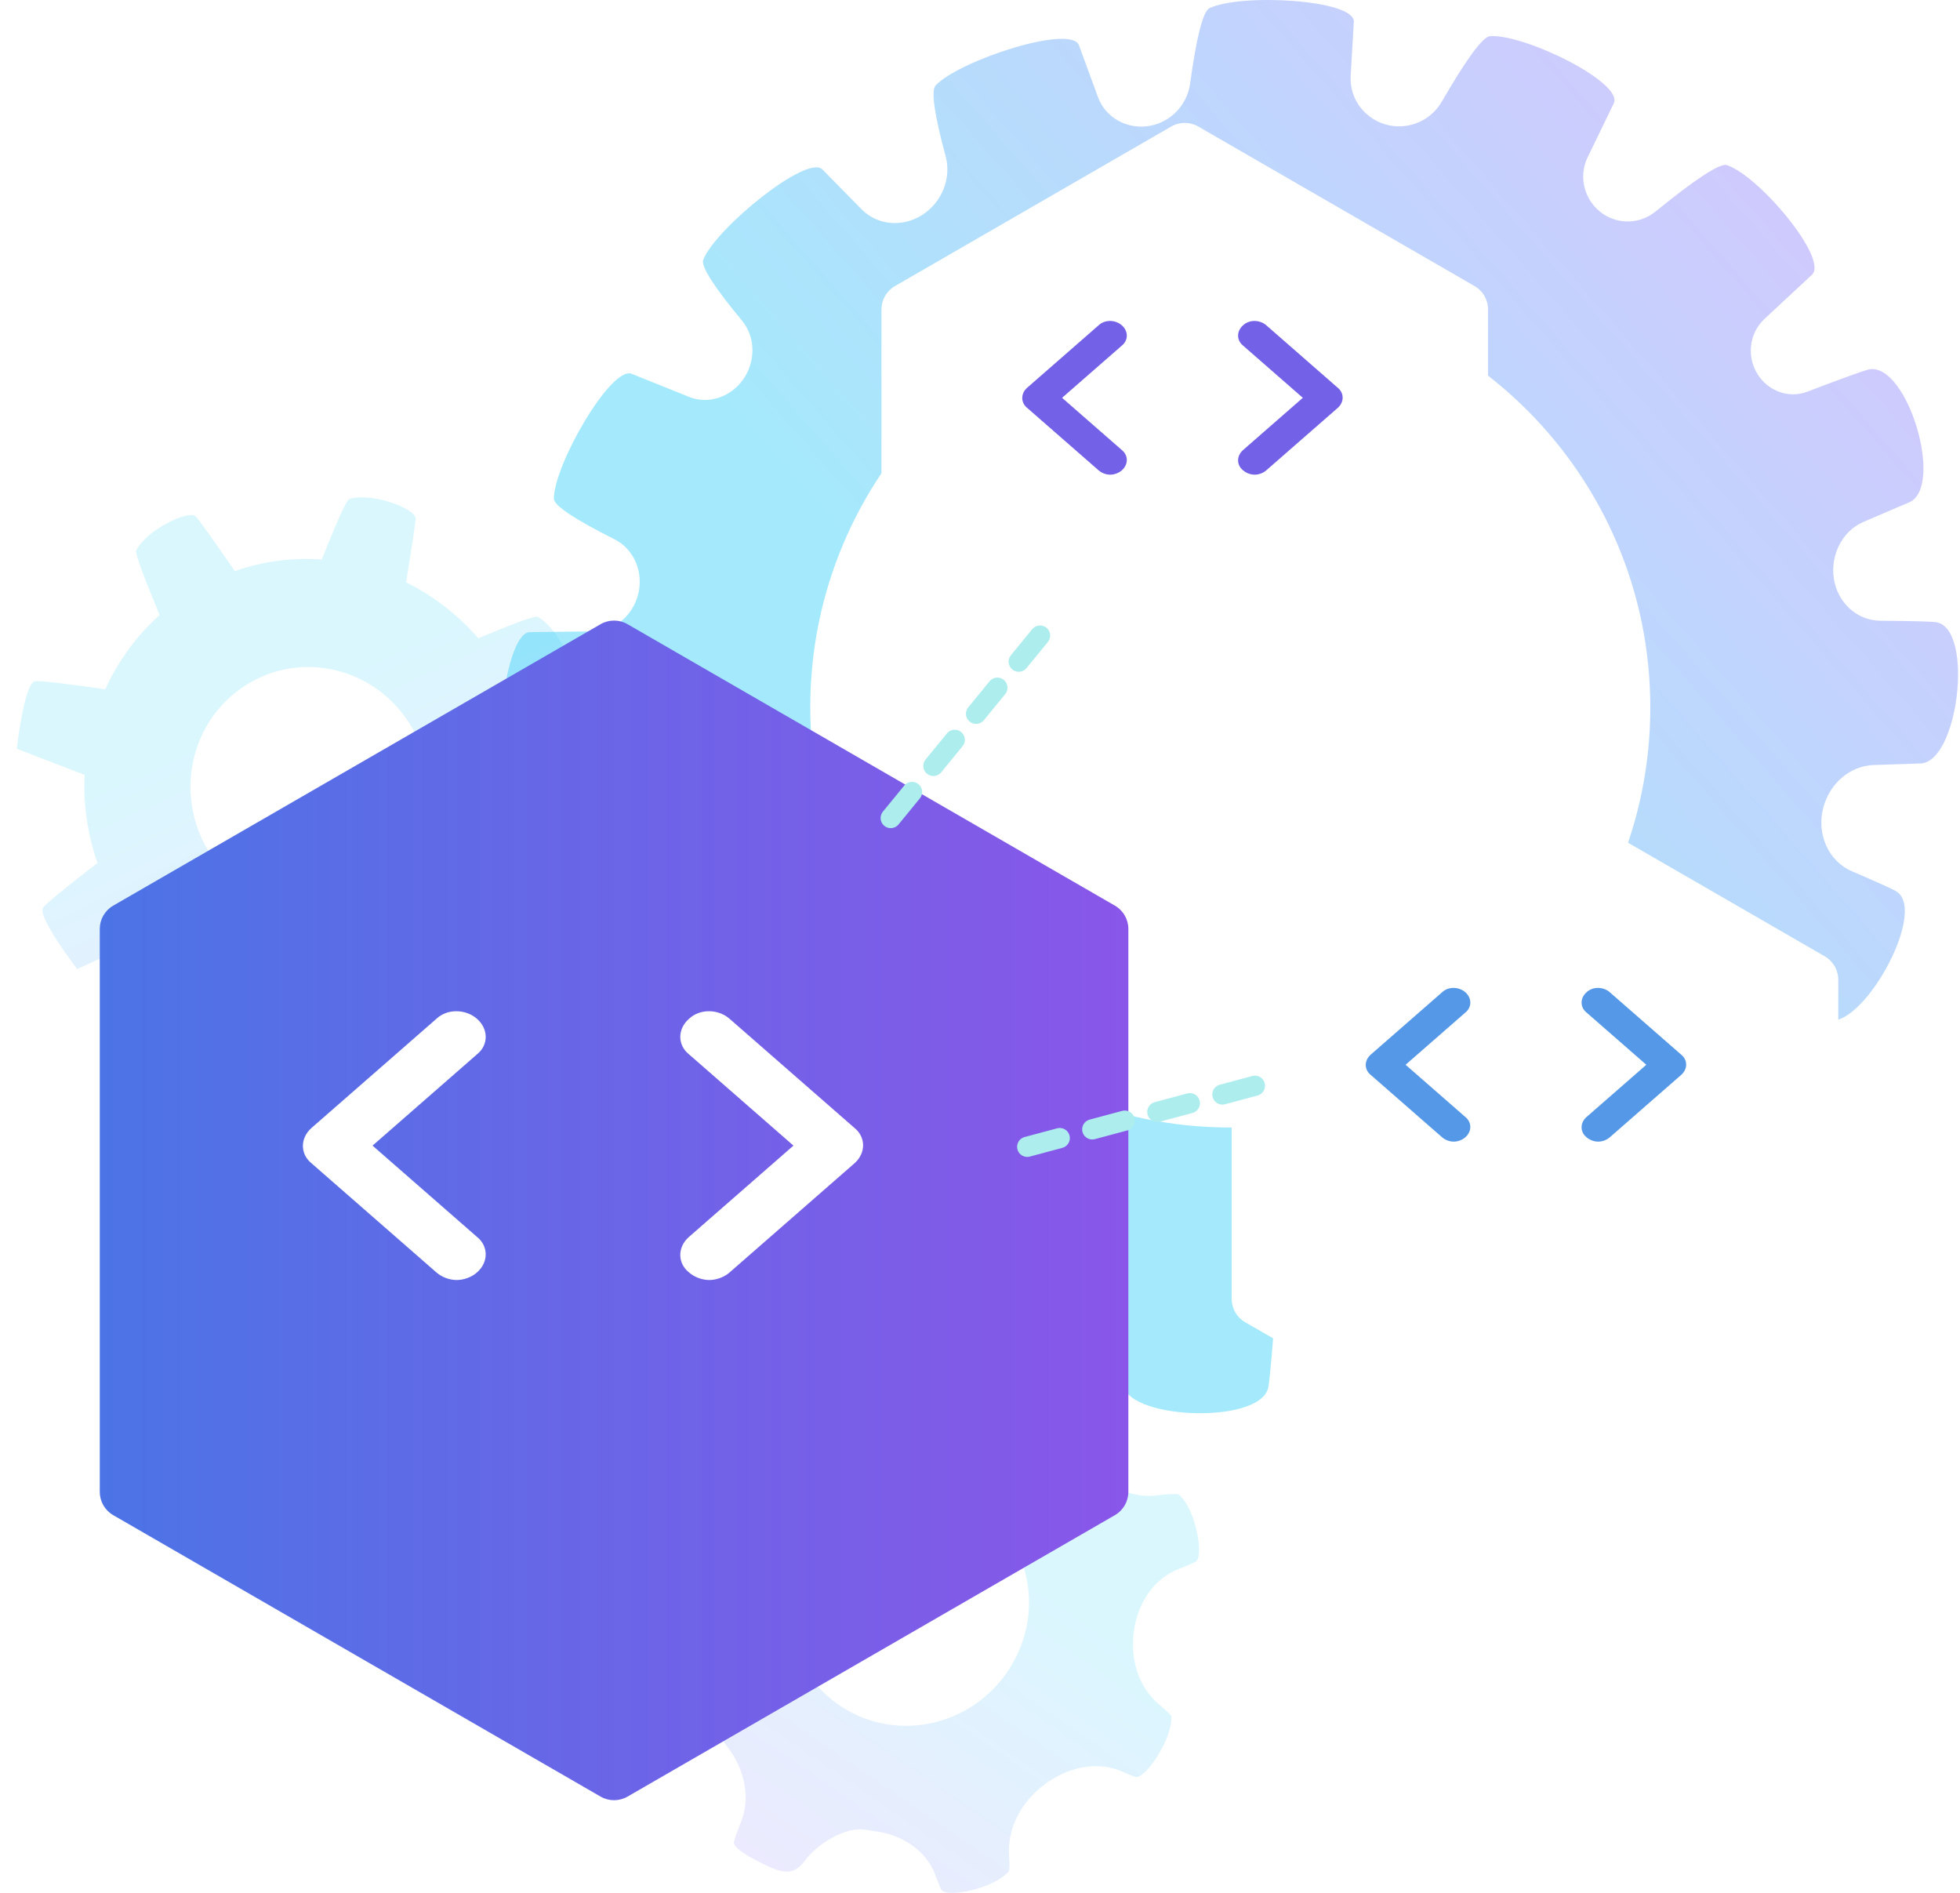 <svg width="291" height="281" viewBox="0 0 291 281" fill="none" xmlns="http://www.w3.org/2000/svg">
<g clip-path="url(#clip0_563_19672)">
<path opacity="0.5" fill-rule="evenodd" clip-rule="evenodd" d="M140.4 23.189C138.786 17.227 138.173 13.45 138.918 12.67C142.497 8.937 159.02 3.559 160.19 6.716C160.317 7.068 161.327 9.822 163.019 14.419C164.185 17.586 167.512 19.298 170.802 18.664C173.869 18.073 176.267 15.555 176.697 12.4C177.604 5.751 178.575 1.695 179.577 1.21C184.245 -1.021 201.212 -0.068 201.001 3.255C200.973 3.639 200.806 6.501 200.534 11.276C200.328 14.868 202.871 17.935 206.309 18.619C209.337 19.222 212.471 17.832 214.065 15.082C217.583 9.01 220.101 5.46 221.212 5.372C226.289 4.993 241.104 12.271 239.594 15.347C239.518 15.5 239.218 16.119 238.716 17.157C238.051 18.53 237.031 20.636 235.708 23.364C234.253 26.365 235.314 29.935 237.996 31.748C240.359 33.344 243.506 33.255 245.771 31.417C251.524 26.75 255.33 24.161 256.385 24.509C261.115 26.037 271.561 38.449 269.009 40.795C268.778 40.998 267.272 42.401 264.737 44.764C263.916 45.529 262.988 46.394 261.96 47.352C259.682 49.473 259.317 52.945 260.943 55.542C262.504 58.036 265.556 59.196 268.318 58.145C273.536 56.158 276.808 54.972 277.48 54.834C283.217 53.73 288.774 72.463 283.381 74.601C282.93 74.78 281.271 75.491 278.592 76.641C278.007 76.892 277.374 77.164 276.694 77.456C273.501 78.825 271.753 82.388 272.265 85.848C272.792 89.412 275.66 92.115 279.198 92.141C283.961 92.176 286.919 92.255 287.523 92.37C293.117 93.42 290.753 113.277 285.067 113.326C284.514 113.338 282.088 113.417 278.166 113.557C274.607 113.684 271.616 116.372 270.695 119.905C269.693 123.748 271.416 127.805 274.956 129.327C278.797 130.979 281.159 132.042 281.627 132.358C286.242 135.484 276.189 153.434 271.085 151.346C270.588 151.129 268.37 150.295 264.783 148.954C261.515 147.733 257.839 149.032 255.724 151.934C253.406 155.114 253.476 159.535 256.107 162.335C258.867 165.273 260.545 167.13 260.851 167.599C263.767 172.242 247.681 185.614 243.92 181.741C243.588 181.384 242.125 179.963 239.757 177.683C236.991 175.02 232.771 174.805 229.487 176.917C226.085 179.104 224.38 183.377 225.675 187.193C226.932 190.898 227.667 193.213 227.749 193.759C228.497 199.261 208.756 205.941 206.915 200.845C206.747 200.379 206.024 198.535 204.845 195.571C203.414 191.972 199.532 190.112 195.757 190.867C192.129 191.593 189.336 194.645 189.04 198.401C188.694 202.785 188.423 205.509 188.267 206.085C186.8 211.594 166.438 210.654 166.776 205.129C166.798 204.658 166.866 202.788 166.965 199.767C167.101 195.653 164.102 192.215 160.162 191.46C156.598 190.777 152.926 192.486 151.226 195.814C149.085 200.003 147.717 202.586 147.341 203.086C143.795 207.785 125.929 199.24 128.436 194.135C128.679 193.667 129.592 191.677 131.059 188.459C132.652 184.963 131.336 180.88 128.229 178.817C125.412 176.947 121.665 177.129 119.088 179.443C115.291 182.851 112.892 184.936 112.337 185.298C107.339 188.449 94.618 173.726 98.877 169.806C99.27 169.458 100.845 167.932 103.373 165.464C106.243 162.664 106.588 158.185 104.476 154.852C102.503 151.736 98.736 150.204 95.207 151.314C88.957 153.281 85.027 154.131 84.273 153.461C80.634 150.248 76.204 134.553 79.43 133.274C79.847 133.109 83.141 131.786 88.609 129.586C91.401 128.461 92.988 125.419 92.568 122.415C92.142 119.374 89.752 117.031 86.746 116.847C79.764 116.421 75.527 115.749 75.089 114.794C73.102 110.409 75.245 93.852 78.665 93.83C79.091 93.831 82.484 93.792 88.112 93.721C91.224 93.682 93.893 91.41 94.72 88.327C95.603 85.035 94.193 81.537 91.238 80.051C85.536 77.185 82.249 75.08 82.234 74.039C82.189 69.129 90.723 54.231 93.799 55.49C93.952 55.552 94.573 55.802 95.612 56.22C97.065 56.804 99.338 57.718 102.301 58.913C105.126 60.051 108.362 58.991 110.23 56.472C112.213 53.799 112.229 50.08 110.152 47.574C106.155 42.751 104.006 39.536 104.415 38.541C106.318 33.839 119.86 22.837 122.11 25.157C122.305 25.368 123.653 26.737 125.923 29.041C126.522 29.65 127.186 30.323 127.909 31.058C130.275 33.461 133.973 33.758 136.874 31.936C139.793 30.102 141.299 26.512 140.4 23.189ZM182.66 167.362C217.101 167.362 245.021 139.442 245.021 105.001C245.021 70.561 217.101 42.641 182.66 42.641C148.22 42.641 120.3 70.561 120.3 105.001C120.3 139.442 148.22 167.362 182.66 167.362Z" fill="url(#paint0_linear_563_19672)"/>
<path opacity="0.2" d="M173.909 254.829C173.896 254.608 173.203 253.937 172.028 252.949C168.962 250.372 167.797 246.143 168.339 242.146C168.887 238.101 171.19 234.402 174.958 232.913C176.423 232.334 177.353 231.942 177.531 231.813C178.779 230.986 177.562 224.082 175.059 221.868C174.877 221.697 173.583 221.764 171.558 221.989C167.792 222.407 164.252 220.472 161.952 217.441C159.553 214.279 158.521 210.014 160.174 206.388C160.929 204.731 161.397 203.649 161.439 203.412C161.76 201.962 156.013 198.071 152.649 198.288C152.404 198.308 151.534 199.239 150.256 200.784C147.677 203.902 143.494 205.114 139.501 204.668C135.339 204.204 131.466 201.914 129.794 198.043C129.022 196.253 128.476 195.116 128.274 194.939C127.713 194.436 125.588 194.956 123.441 195.67C120.36 196.694 118.282 197.612 118.785 200.843C119.266 203.929 118.042 209.222 115.526 211.049C115.122 211.342 114.724 211.645 114.331 211.957C111.254 214.404 107.172 215.481 103.517 214.081C101.448 213.289 100.074 212.82 99.771 212.833C98.993 212.883 97.796 214.8 96.734 216.845C95.273 219.659 94.439 221.758 97.008 223.582C99.469 225.329 102.253 229.806 101.699 232.796C101.591 233.381 101.498 233.967 101.421 234.554C100.91 238.425 98.772 242.042 95.235 243.629C93.245 244.522 91.969 245.151 91.764 245.361C91.242 245.942 91.729 248.106 92.404 250.268C93.34 253.262 94.219 255.308 97.285 254.761C100.203 254.24 105.243 255.385 106.932 257.838C107.272 258.332 107.627 258.817 107.995 259.294C110.442 262.459 111.507 266.668 110.028 270.404C109.345 272.132 108.948 273.261 108.958 273.52C108.99 274.317 110.963 275.508 113.03 276.541C115.752 277.901 117.715 278.692 119.496 276.201C121.201 273.819 125.503 271.1 128.369 271.592C128.875 271.679 129.384 271.754 129.893 271.817C133.806 272.302 137.458 274.561 138.853 278.282C139.329 279.55 139.652 280.353 139.77 280.519C140.567 281.751 147.485 280.369 149.753 277.809C149.896 277.656 149.905 276.815 149.814 275.466C149.535 271.312 151.681 267.458 154.98 264.951C158.316 262.416 162.738 261.285 166.567 262.944C167.686 263.429 168.404 263.723 168.59 263.761C170.047 264.074 174.046 258.197 173.909 254.829ZM125.69 253.799C117.248 248.903 114.521 237.962 119.646 229.391C124.729 220.814 135.711 217.825 144.145 222.763C152.587 227.659 155.314 238.6 150.19 247.171C145.107 255.748 134.149 258.72 125.69 253.799Z" fill="url(#paint1_linear_563_19672)"/>
<path opacity="0.2" d="M79.816 91.562C79.404 91.355 75.817 92.729 71.002 94.739C67.967 91.216 64.285 88.427 60.293 86.434C61.144 81.232 61.742 77.372 61.695 76.916C61.602 75.422 55.014 73.024 51.846 74.084C51.409 74.217 49.807 77.954 47.773 83.051C43.473 82.743 39.081 83.303 34.872 84.766C31.77 80.297 29.414 76.956 29.052 76.652C27.958 75.649 21.715 78.681 20.22 81.703C20.022 82.12 21.508 86.063 23.695 91.291C20.226 94.403 17.516 98.182 15.624 102.315C9.919 101.492 5.627 100.969 5.133 101.137C3.562 101.651 2.488 111.138 2.488 111.138C2.488 111.138 6.746 112.799 12.565 115.022C12.348 119.368 12.984 123.819 14.473 128.099C9.96 131.584 6.629 134.285 6.378 134.769C5.63 136.28 11.454 143.841 11.454 143.841C11.454 143.841 15.504 141.994 20.986 139.462C23.986 142.927 27.605 145.691 31.534 147.659C30.816 153.279 30.402 157.459 30.544 157.967C31.069 159.575 40.393 160.799 40.393 160.799C40.393 160.799 41.868 156.705 43.909 151.086C48.361 151.411 52.901 150.837 57.253 149.3C60.561 153.718 63.083 156.921 63.528 157.156C65.02 157.939 72.36 152.106 72.36 152.106C72.36 152.106 70.613 148.248 68.171 142.891C71.477 139.947 74.119 136.389 75.974 132.475C80.905 133.368 84.548 134.013 84.995 133.972C86.46 133.898 88.723 127.215 87.639 123.972C87.503 123.524 84.065 121.94 79.257 119.899C79.657 115.291 79.06 110.622 77.486 106.104C81.602 103.147 84.596 100.968 84.892 100.634C85.891 99.529 82.802 93.126 79.816 91.562ZM54.815 132.805C46.354 137.668 35.515 134.559 30.655 125.836C25.768 117.145 28.671 106.139 37.164 101.304C45.625 96.442 56.464 99.55 61.324 108.274C66.211 116.964 63.305 127.94 54.815 132.805Z" fill="url(#paint2_linear_563_19672)"/>
<g filter="url(#filter0_d_563_19672)">
<path d="M86.169 85.651C87.407 84.937 88.932 84.937 90.169 85.651L162.526 127.427C163.764 128.141 164.526 129.462 164.526 130.891V214.441C164.526 215.87 163.764 217.191 162.526 217.905L90.169 259.681C88.932 260.395 87.407 260.395 86.169 259.681L13.812 217.905C12.575 217.191 11.812 215.87 11.812 214.441V130.891C11.812 129.462 12.575 128.141 13.812 127.427L86.169 85.651Z" fill="url(#paint3_linear_563_19672)"/>
</g>
<path d="M108.325 151.231C106.601 149.725 103.873 149.725 102.293 151.231C100.57 152.736 100.57 155.12 102.293 156.5L117.803 170.051L102.293 183.601C100.57 185.107 100.57 187.491 102.293 188.871C103.155 189.624 104.304 190 105.309 190C106.314 190 107.463 189.624 108.325 188.871L126.851 172.686C128.574 171.18 128.574 168.796 126.851 167.416L108.325 151.231Z" fill="white"/>
<path d="M70.82 151.231C69.097 149.725 66.368 149.725 64.789 151.231L46.263 167.416C44.539 168.922 44.539 171.306 46.263 172.686L64.789 188.871C65.65 189.624 66.799 190 67.805 190C68.81 190 69.959 189.624 70.82 188.871C72.544 187.365 72.544 184.981 70.82 183.601L55.31 170.051L70.82 156.5C72.544 155.12 72.544 152.736 70.82 151.231Z" fill="white"/>
<g filter="url(#filter1_d_563_19672)">
<path d="M173.9 8.776C175.138 8.062 176.663 8.062 177.9 8.776L218.931 32.466C220.169 33.18 220.931 34.501 220.931 35.93V83.308C220.931 84.737 220.169 86.058 218.931 86.772L177.9 110.462C176.663 111.176 175.138 111.176 173.9 110.462L132.869 86.772C131.632 86.058 130.869 84.737 130.869 83.308V35.93C130.869 34.501 131.632 33.18 132.869 32.466L173.9 8.776Z" fill="white"/>
</g>
<path d="M188.007 48.287C187.022 47.426 185.461 47.426 184.558 48.287C183.572 49.148 183.572 50.511 184.558 51.301L193.428 59.05L184.558 66.8C183.572 67.661 183.572 69.025 184.558 69.814C185.05 70.245 185.707 70.46 186.282 70.46C186.857 70.46 187.514 70.245 188.007 69.814L198.602 60.557C199.588 59.696 199.588 58.333 198.602 57.544L188.007 48.287Z" fill="#7362E8"/>
<path d="M166.558 48.287C165.572 47.426 164.011 47.426 163.108 48.287L152.513 57.544C151.527 58.405 151.527 59.768 152.513 60.557L163.108 69.814C163.601 70.245 164.258 70.46 164.833 70.46C165.408 70.46 166.065 70.245 166.558 69.814C167.543 68.953 167.543 67.59 166.558 66.8L157.687 59.05L166.558 51.301C167.543 50.511 167.543 49.148 166.558 48.287Z" fill="#7362E8"/>
<g filter="url(#filter2_d_563_19672)">
<path d="M225.898 108.268C227.135 107.554 228.66 107.554 229.898 108.268L270.929 131.957C272.166 132.672 272.929 133.993 272.929 135.422V182.8C272.929 184.229 272.166 185.55 270.929 186.264L229.898 209.954C228.66 210.668 227.135 210.668 225.898 209.954L184.867 186.264C183.629 185.55 182.867 184.229 182.867 182.8V135.422C182.867 133.993 183.629 132.672 184.867 131.957L225.898 108.268Z" fill="white"/>
</g>
<path d="M239.007 147.287C238.021 146.426 236.461 146.426 235.557 147.287C234.571 148.148 234.571 149.511 235.557 150.301L244.428 158.05L235.557 165.8C234.571 166.661 234.571 168.025 235.557 168.814C236.05 169.244 236.707 169.46 237.282 169.46C237.857 169.46 238.514 169.244 239.007 168.814L249.602 159.557C250.588 158.696 250.588 157.333 249.602 156.544L239.007 147.287Z" fill="#5598E7"/>
<path d="M217.557 147.287C216.571 146.426 215.011 146.426 214.107 147.287L203.512 156.544C202.527 157.405 202.527 158.768 203.512 159.557L214.107 168.814C214.6 169.244 215.257 169.46 215.832 169.46C216.407 169.46 217.064 169.244 217.557 168.814C218.543 167.953 218.543 166.589 217.557 165.8L208.687 158.05L217.557 150.301C218.543 149.511 218.543 148.148 217.557 147.287Z" fill="#5598E7"/>
<path d="M132.246 121.425L156.272 92.075" stroke="#ADEDEE" stroke-width="3" stroke-linecap="round" stroke-dasharray="5 5"/>
<path d="M152.509 170.227L189.146 160.41" stroke="#ADEDEE" stroke-width="3" stroke-linecap="round" stroke-dasharray="5 5"/>
</g>
<defs>
<filter id="filter0_d_563_19672" x="-5.188" y="72.115" width="192.714" height="215.101" filterUnits="userSpaceOnUse" color-interpolation-filters="sRGB">
<feFlood flood-opacity="0" result="BackgroundImageFix"/>
<feColorMatrix in="SourceAlpha" type="matrix" values="0 0 0 0 0 0 0 0 0 0 0 0 0 0 0 0 0 0 127 0" result="hardAlpha"/>
<feOffset dx="3" dy="7"/>
<feGaussianBlur stdDeviation="10"/>
<feColorMatrix type="matrix" values="0 0 0 0 0.122 0 0 0 0 0.237 0 0 0 0 0.338 0 0 0 0.26 0"/>
<feBlend mode="normal" in2="BackgroundImageFix" result="effect1_dropShadow_563_19672"/>
<feBlend mode="normal" in="SourceGraphic" in2="effect1_dropShadow_563_19672" result="shape"/>
</filter>
<filter id="filter1_d_563_19672" x="110.869" y="-1.76" width="130.062" height="142.757" filterUnits="userSpaceOnUse" color-interpolation-filters="sRGB">
<feFlood flood-opacity="0" result="BackgroundImageFix"/>
<feColorMatrix in="SourceAlpha" type="matrix" values="0 0 0 0 0 0 0 0 0 0 0 0 0 0 0 0 0 0 127 0" result="hardAlpha"/>
<feOffset dy="10"/>
<feGaussianBlur stdDeviation="10"/>
<feColorMatrix type="matrix" values="0 0 0 0 0.122 0 0 0 0 0.237 0 0 0 0 0.338 0 0 0 0.12 0"/>
<feBlend mode="normal" in2="BackgroundImageFix" result="effect1_dropShadow_563_19672"/>
<feBlend mode="normal" in="SourceGraphic" in2="effect1_dropShadow_563_19672" result="shape"/>
</filter>
<filter id="filter2_d_563_19672" x="162.867" y="97.732" width="130.062" height="142.757" filterUnits="userSpaceOnUse" color-interpolation-filters="sRGB">
<feFlood flood-opacity="0" result="BackgroundImageFix"/>
<feColorMatrix in="SourceAlpha" type="matrix" values="0 0 0 0 0 0 0 0 0 0 0 0 0 0 0 0 0 0 127 0" result="hardAlpha"/>
<feOffset dy="10"/>
<feGaussianBlur stdDeviation="10"/>
<feColorMatrix type="matrix" values="0 0 0 0 0.122 0 0 0 0 0.237 0 0 0 0 0.338 0 0 0 0.12 0"/>
<feBlend mode="normal" in2="BackgroundImageFix" result="effect1_dropShadow_563_19672"/>
<feBlend mode="normal" in="SourceGraphic" in2="effect1_dropShadow_563_19672" result="shape"/>
</filter>
<linearGradient id="paint0_linear_563_19672" x1="145.116" y1="111.873" x2="323.806" y2="-44.355" gradientUnits="userSpaceOnUse">
<stop stop-color="#49D6F9"/>
<stop offset="1" stop-color="#D96BFF"/>
</linearGradient>
<linearGradient id="paint1_linear_563_19672" x1="148.786" y1="231.075" x2="93.499" y2="311.744" gradientUnits="userSpaceOnUse">
<stop stop-color="#49D6F9"/>
<stop offset="1" stop-color="#D96BFF"/>
</linearGradient>
<linearGradient id="paint2_linear_563_19672" x1="46.683" y1="101.441" x2="88.901" y2="189.655" gradientUnits="userSpaceOnUse">
<stop stop-color="#49D6F9"/>
<stop offset="1" stop-color="#D96BFF"/>
</linearGradient>
<linearGradient id="paint3_linear_563_19672" x1="0" y1="172.666" x2="176.339" y2="172.666" gradientUnits="userSpaceOnUse">
<stop stop-color="#4776E6"/>
<stop offset="1" stop-color="#8E54E9"/>
</linearGradient>
<clipPath id="clip0_563_19672">
<rect width="291" height="281" fill="white"/>
</clipPath>
</defs>
</svg>

